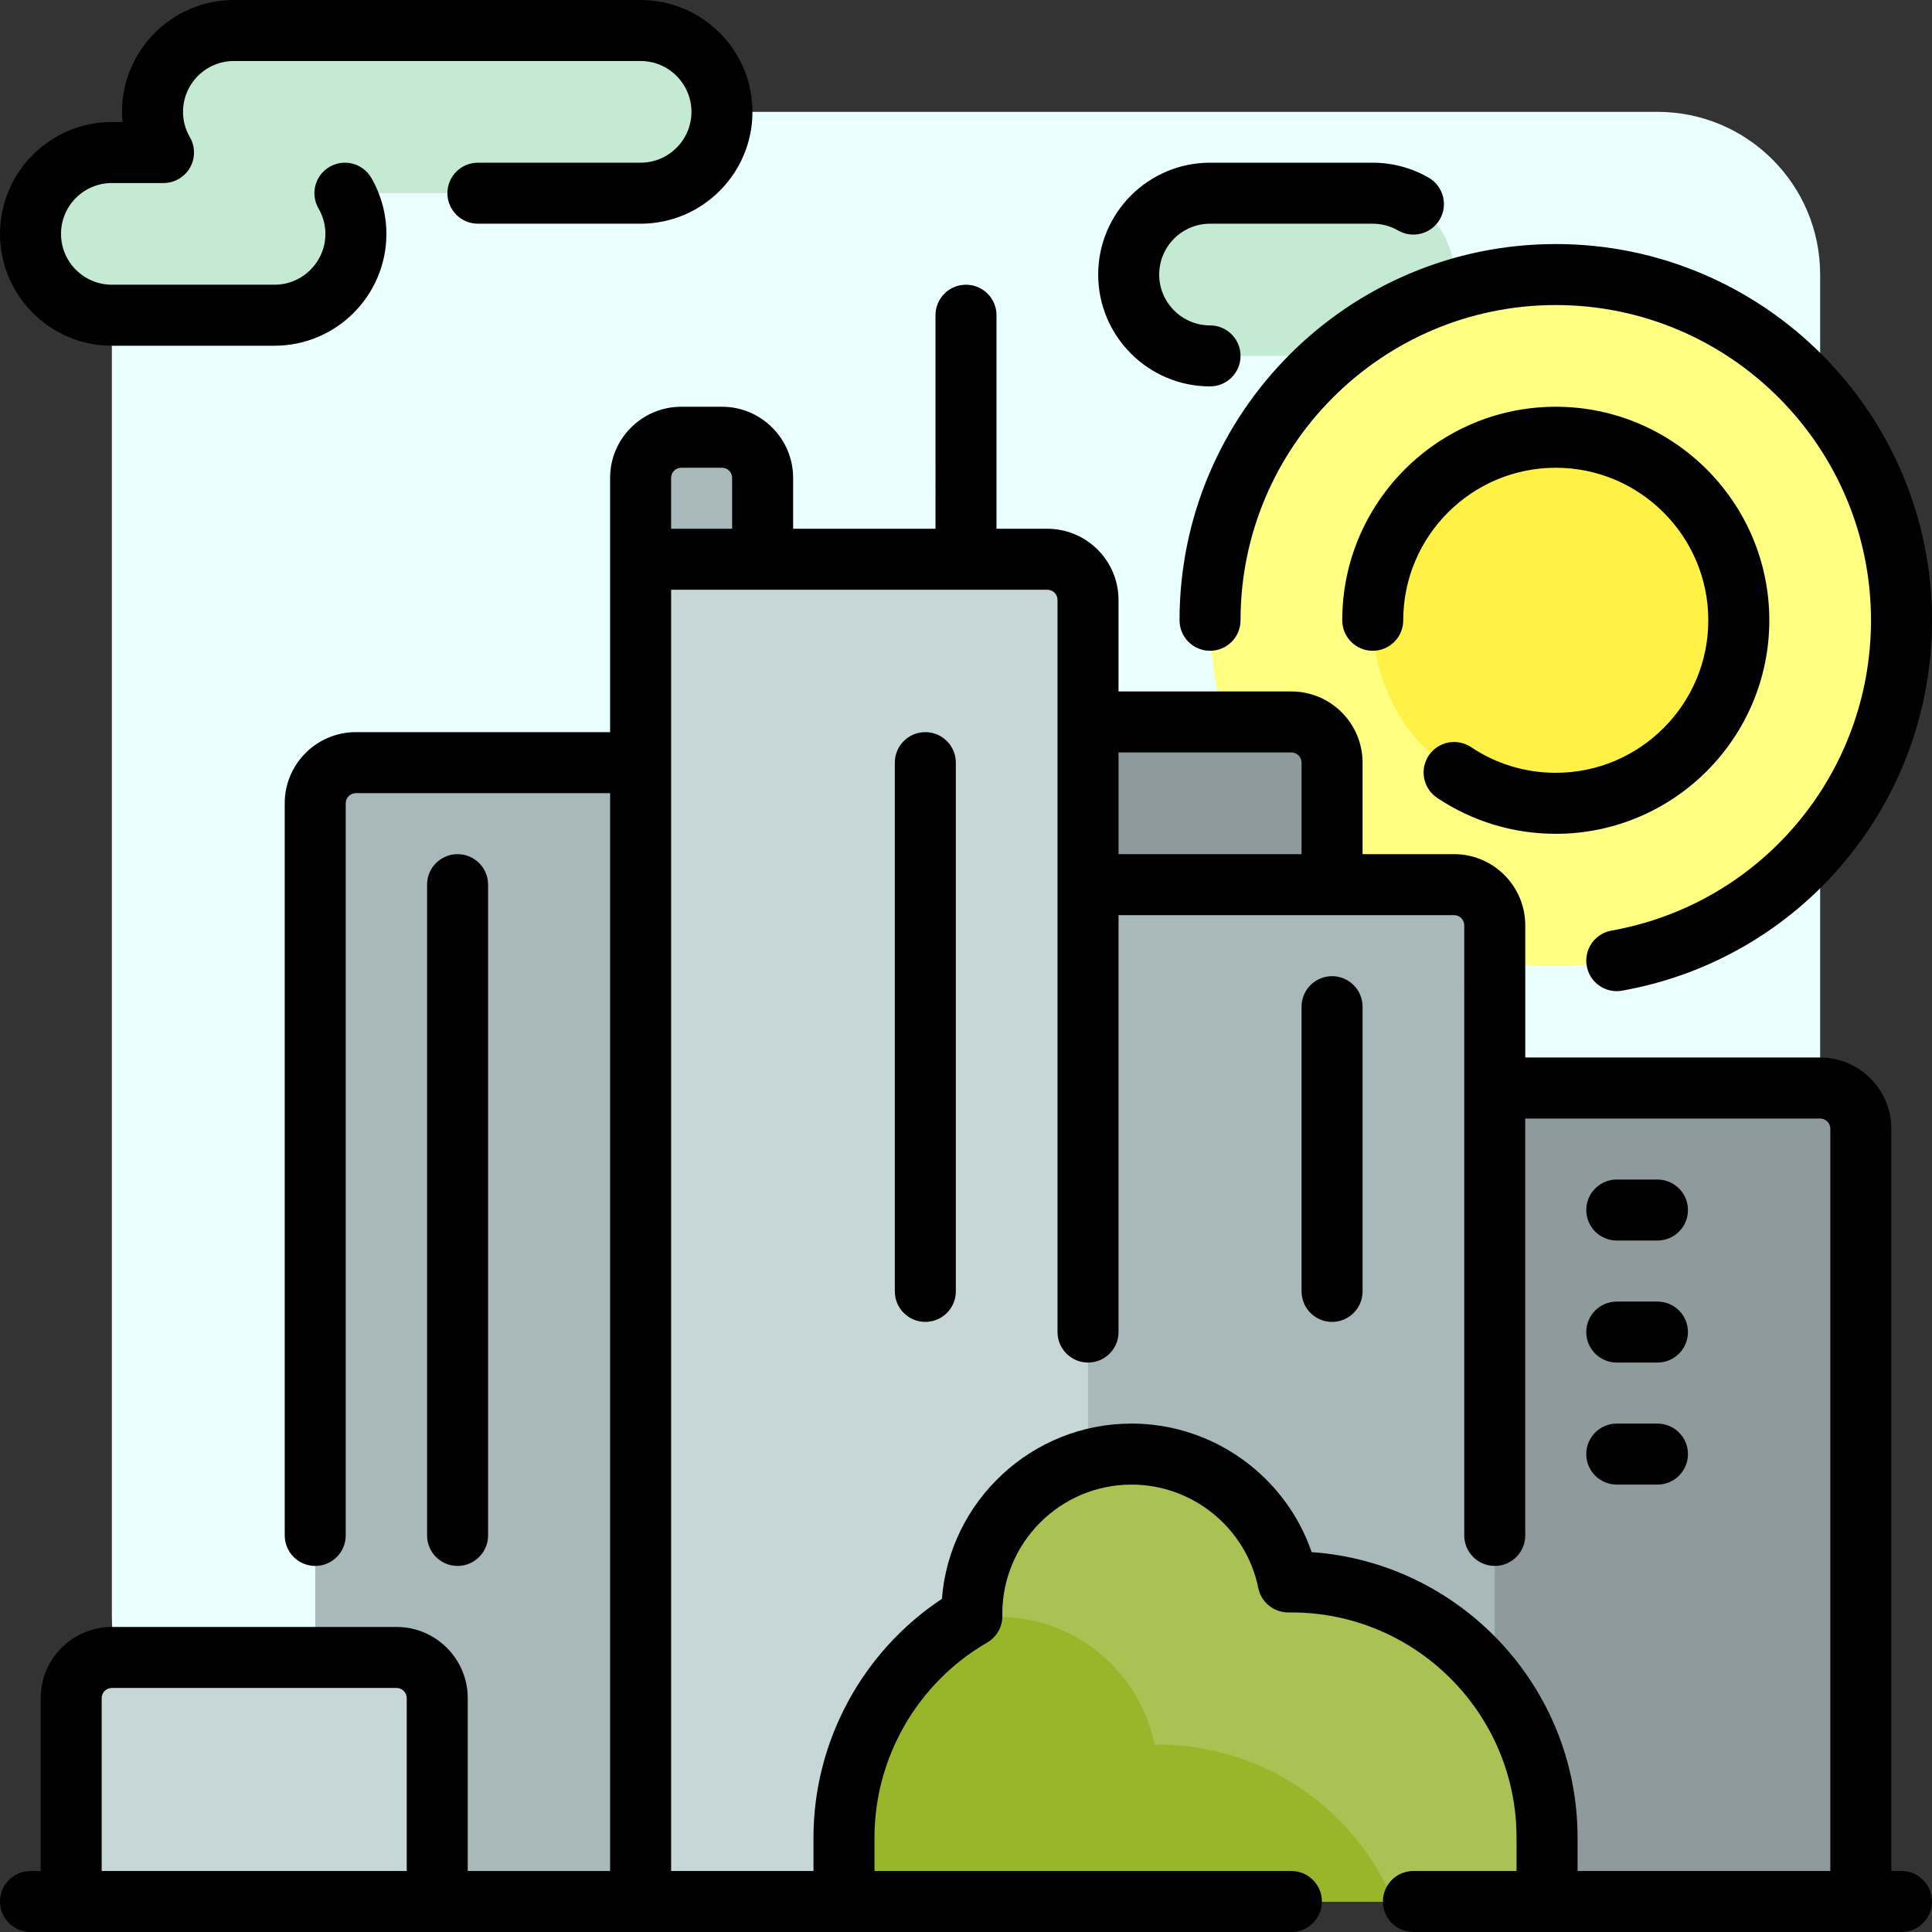 <?xml version="1.0" encoding="iso-8859-1"?>
<!-- Uploaded to: SVG Repo, www.svgrepo.com, Generator: SVG Repo Mixer Tools -->
<svg height="800px" width="800px" version="1.1" id="Layer_1" xmlns="http://www.w3.org/2000/svg" xmlns:xlink="http://www.w3.org/1999/xlink" 
	 viewBox="0 0 512 512" xml:space="preserve">
<rect x="0" y="0" width="512" height="512" fill="#333333" stroke="none"/>
<path style="fill:#EAFFFF;" d="M439.242,471.579H72.758c-23.812,0-43.116-19.304-43.116-43.116V72.758
	c0-23.812,19.304-43.116,43.116-43.116h366.484c23.812,0,43.116,19.304,43.116,43.116v355.705
	C482.358,452.275,463.054,471.579,439.242,471.579z"/>
<path style="fill:#C5EAD4;" d="M385.347,72.758L385.347,72.758c0,11.906-9.651,21.558-21.558,21.558h-43.116
	c-11.906,0-21.558-9.651-21.558-21.558l0,0c0-11.906,9.651-21.558,21.558-21.558h43.116C375.696,51.2,385.347,60.851,385.347,72.758
	z M169.768,8.084H61.979c-11.906,0-21.558,9.651-21.558,21.558l0,0c0,3.931,1.069,7.606,2.907,10.779H29.642
	c-11.906,0-21.558,9.651-21.558,21.558l0,0c0,11.906,9.651,21.558,21.558,21.558h43.116c11.906,0,21.558-9.651,21.558-21.558l0,0
	c0-3.931-1.069-7.606-2.907-10.779h78.36c11.906,0,21.558-9.651,21.558-21.558l0,0C191.326,17.736,181.675,8.084,169.768,8.084z"/>
<path style="fill:#FFFF81;" d="M412.295,72.758c50.601,0,91.621,41.02,91.621,91.621S462.895,256,412.295,256
	s-91.621-41.02-91.621-91.621S361.694,72.758,412.295,72.758z"/>
<path style="fill:#FFF145;" d="M412.295,115.874c26.789,0,48.505,21.716,48.505,48.505s-21.716,48.505-48.505,48.505
	s-48.505-21.716-48.505-48.505S385.506,115.874,412.295,115.874z"/>
<path style="fill:#8E9A9B;" d="M493.137,299.116v204.8H385.347V288.337h97.011C488.311,288.337,493.137,293.163,493.137,299.116z
	 M342.232,191.326h-64.674v53.895h75.453v-43.116C353.01,196.152,348.185,191.326,342.232,191.326z"/>
<path style="fill:#A9B9BB;" d="M202.105,126.653v32.337h-32.337v-32.337c0-5.953,4.826-10.779,10.779-10.779h10.779
	C197.28,115.874,202.105,120.699,202.105,126.653z M83.537,212.884v291.032h97.011V202.105H94.316
	C88.363,202.105,83.537,206.931,83.537,212.884z M385.347,234.442H277.558v269.474h118.568V245.221
	C396.126,239.268,391.301,234.442,385.347,234.442z"/>
<path style="fill:#C7D7D8;" d="M115.874,450.021v53.895H18.863v-53.895c0-5.953,4.826-10.779,10.779-10.779h75.453
	C111.048,439.242,115.874,444.068,115.874,450.021z M277.558,148.211H169.768v355.705h118.568V158.989
	C288.337,153.036,283.511,148.211,277.558,148.211z"/>
<path style="fill:#A9C253;" d="M409.985,486.978v16.938H223.663v-16.938c0-25.08,13.638-46.962,33.892-58.675
	c-0.003-0.204-0.015-0.404-0.015-0.609c0-23.387,18.959-42.346,42.346-42.346c20.486,0,37.573,14.548,41.497,33.877h0.848
	C379.651,419.224,409.985,449.559,409.985,486.978z"/>
<path style="fill:#98B629;" d="M369.321,503.916H223.663v-16.938c0-24.349,12.855-45.681,32.139-57.623
	c2.798-0.582,5.697-0.891,8.667-0.891c20.486,0,37.573,14.548,41.497,33.877h0.848C334.954,462.34,359.081,479.495,369.321,503.916z
	"/>
<path d="M0,61.979c0-16.345,13.297-29.642,29.642-29.642h2.819c-0.082-0.895-0.124-1.794-0.124-2.695
	C32.337,13.297,45.634,0,61.979,0h107.789c16.345,0,29.642,13.297,29.642,29.642s-13.297,29.642-29.642,29.642h-43.116
	c-4.465,0-8.084-3.62-8.084-8.084s3.62-8.084,8.084-8.084h43.116c7.43,0,13.474-6.044,13.474-13.474s-6.044-13.474-13.474-13.474
	H61.979c-7.43,0-13.474,6.044-13.474,13.474c0,2.38,0.612,4.644,1.819,6.728c1.449,2.501,1.452,5.585,0.008,8.089
	c-1.443,2.504-4.114,4.046-7.004,4.046H29.642c-7.43,0-13.474,6.044-13.474,13.474c0,7.43,6.044,13.474,13.474,13.474h43.116
	c7.43,0,13.474-6.044,13.474-13.474c0-2.38-0.612-4.644-1.819-6.728c-2.238-3.863-0.919-8.81,2.945-11.047
	c3.864-2.237,8.81-0.918,11.047,2.945c2.614,4.514,3.996,9.643,3.996,14.831c0,16.345-13.297,29.642-29.642,29.642H29.642
	C13.297,91.621,0,78.324,0,61.979z M129.347,406.905V234.442c0-4.465-3.62-8.084-8.084-8.084s-8.084,3.62-8.084,8.084v172.463
	c0,4.465,3.62,8.084,8.084,8.084S129.347,411.37,129.347,406.905z M439.242,312.589h-10.779c-4.465,0-8.084,3.62-8.084,8.084
	s3.62,8.084,8.084,8.084h10.779c4.465,0,8.084-3.62,8.084-8.084S443.707,312.589,439.242,312.589z M412.295,204.8
	c-8.039,0-15.802-2.352-22.449-6.802c-3.71-2.482-8.731-1.488-11.214,2.223c-2.483,3.71-1.489,8.732,2.223,11.214
	c9.318,6.237,20.19,9.533,31.442,9.533c31.204,0,56.589-25.385,56.589-56.589s-25.387-56.589-56.591-56.589
	s-56.589,25.386-56.589,56.589c0,4.465,3.62,8.084,8.084,8.084s8.084-3.62,8.084-8.084c0-22.289,18.132-40.421,40.421-40.421
	c22.289,0,40.421,18.132,40.421,40.421S434.583,204.8,412.295,204.8z M312.589,164.379c0,4.465,3.62,8.084,8.084,8.084
	s8.084-3.62,8.084-8.084c0-46.062,37.475-83.537,83.537-83.537s83.537,37.475,83.537,83.537c0,40.557-28.929,75.143-68.785,82.24
	c-4.396,0.783-7.324,4.981-6.542,9.376c0.697,3.917,4.106,6.669,7.949,6.669c0.471,0,0.947-0.042,1.426-0.127
	C477.463,254.065,512,212.784,512,164.379c0-54.978-44.727-99.705-99.705-99.705S312.589,109.401,312.589,164.379z M320.674,102.4
	c4.465,0,8.084-3.62,8.084-8.084s-3.62-8.084-8.084-8.084c-7.43,0-13.474-6.044-13.474-13.474c0-7.43,6.044-13.474,13.474-13.474
	h43.116c2.371,0,4.699,0.622,6.731,1.798c3.864,2.237,8.81,0.916,11.046-2.949c2.236-3.864,0.916-8.81-2.949-11.046
	c-4.49-2.598-9.618-3.971-14.829-3.971h-43.116c-16.345,0-29.642,13.297-29.642,29.642S304.328,102.4,320.674,102.4z
	 M439.242,344.926h-10.779c-4.465,0-8.084,3.62-8.084,8.084c0,4.465,3.62,8.084,8.084,8.084h10.779c4.465,0,8.084-3.62,8.084-8.084
	C447.326,348.546,443.707,344.926,439.242,344.926z M439.242,377.263h-10.779c-4.465,0-8.084,3.62-8.084,8.084
	s3.62,8.084,8.084,8.084h10.779c4.465,0,8.084-3.62,8.084-8.084S443.707,377.263,439.242,377.263z M353.01,258.695
	c-4.465,0-8.084,3.62-8.084,8.084v75.453c0,4.465,3.62,8.084,8.084,8.084c4.465,0,8.084-3.62,8.084-8.084v-75.453
	C361.095,262.314,357.475,258.695,353.01,258.695z M245.221,194.021c-4.465,0-8.084,3.62-8.084,8.084v140.126
	c0,4.465,3.62,8.084,8.084,8.084c4.465,0,8.084-3.62,8.084-8.084V202.105C253.305,197.641,249.686,194.021,245.221,194.021z
	 M512,503.916c0,4.465-3.62,8.084-8.084,8.084H374.568c-4.465,0-8.084-3.62-8.084-8.084s3.62-8.084,8.084-8.084h27.332v-8.854
	c0-32.902-26.767-59.669-59.669-59.669h-0.849c-3.845,0-7.158-2.708-7.923-6.476c-3.223-15.877-17.343-27.401-33.574-27.401
	c-18.892,0-34.262,15.37-34.262,34.262l0.014,0.484c0.045,2.931-1.498,5.656-4.036,7.123
	c-18.415,10.651-29.854,30.453-29.854,51.677v8.854h110.484c4.465,0,8.084,3.62,8.084,8.084s-3.62,8.084-8.084,8.084H8.084
	C3.62,512,0,508.38,0,503.916s3.62-8.084,8.084-8.084h2.695v-45.811c0-10.401,8.463-18.863,18.863-18.863h75.453
	c10.401,0,18.863,8.463,18.863,18.863v45.811h37.726V210.189H94.316c-1.485,0-2.695,1.209-2.695,2.695v194.021
	c0,4.465-3.62,8.084-8.084,8.084s-8.084-3.62-8.084-8.084V212.884c0-10.401,8.463-18.863,18.863-18.863h67.368v-67.368
	c0-10.401,8.463-18.863,18.863-18.863h10.779c10.401,0,18.863,8.463,18.863,18.863v13.474h37.726V83.537
	c0-4.465,3.62-8.084,8.084-8.084c4.465,0,8.084,3.62,8.084,8.084v56.589h13.474c10.401,0,18.863,8.463,18.863,18.863v24.253h45.811
	c10.401,0,18.863,8.463,18.863,18.863v24.253h24.253c10.401,0,18.863,8.463,18.863,18.863v35.032h78.147
	c10.401,0,18.863,8.463,18.863,18.863v196.716h2.695C508.38,495.832,512,499.451,512,503.916z M107.789,450.021
	c0-1.485-1.209-2.695-2.695-2.695H29.642c-1.485,0-2.695,1.209-2.695,2.695v45.811h80.842V450.021z M296.421,226.358h48.505v-24.253
	c0-1.485-1.209-2.695-2.695-2.695h-45.811V226.358z M177.853,140.126h16.168v-13.474c0-1.485-1.209-2.695-2.695-2.695h-10.779
	c-1.485,0-2.695,1.209-2.695,2.695V140.126z M485.053,299.116c0-1.485-1.209-2.695-2.695-2.695h-78.147v110.484
	c0,4.465-3.62,8.084-8.084,8.084c-4.465,0-8.084-3.62-8.084-8.084V245.221c0-1.485-1.209-2.695-2.695-2.695h-88.926V353.01
	c0,4.465-3.62,8.084-8.084,8.084s-8.084-3.62-8.084-8.084V158.989c0-1.485-1.209-2.695-2.695-2.695h-99.705v339.537h37.726v-8.854
	c0-25.446,12.93-49.28,34.032-63.259c2.032-25.956,23.804-46.455,50.274-46.455c21.689,0,40.819,13.99,47.71,34.065
	c39.322,2.763,70.473,35.637,70.473,75.65v8.854h66.985V299.116z"/>
</svg>